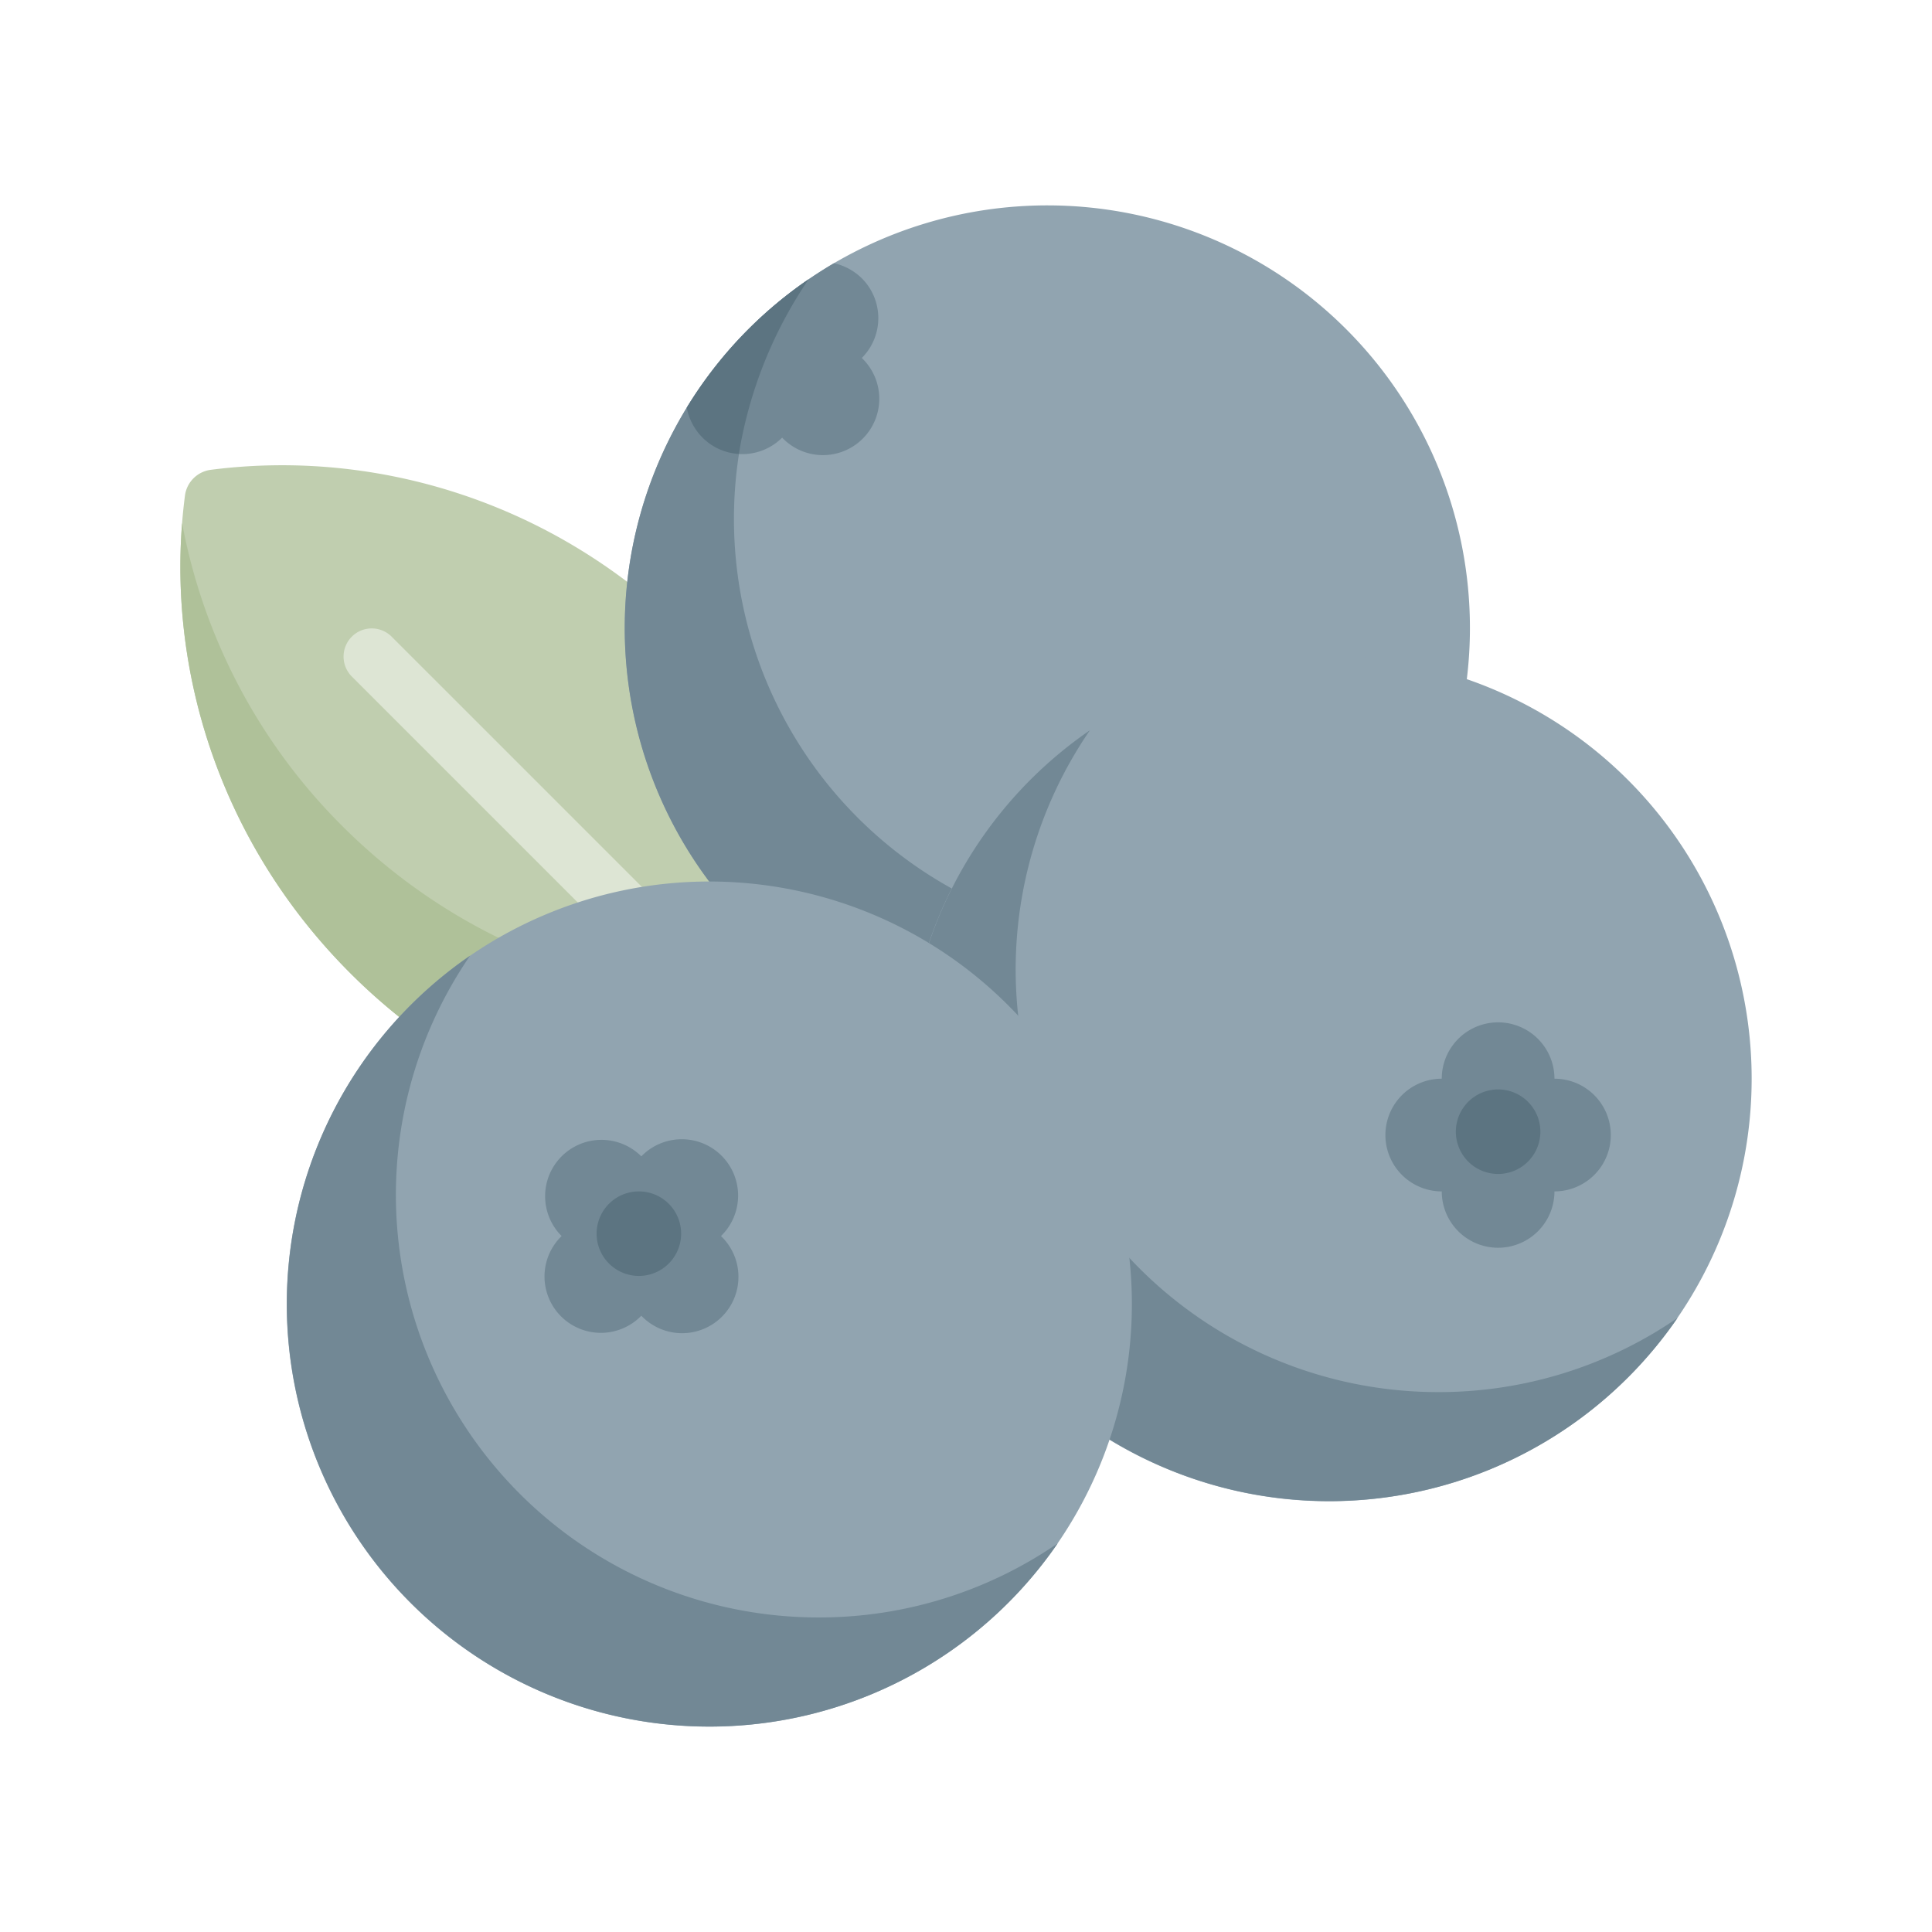 <svg xmlns="http://www.w3.org/2000/svg" width="254mm" height="254mm" viewBox="0 0 720 720"><title>Aromas</title><path d="M256.51,236.68C207.41,187.58,141,167,78.46,175.1a11.14,11.14,0,0,0-9.52,9.52c-8.14,62.51,12.49,129,61.58,178C181.78,413.93,252,434.16,316.83,423,328,358.12,307.77,287.94,256.51,236.68Z" fill="#c0ceaf"/><path d="M316.14,348.94c-.49,6.43-1.19,12.86-2.28,19.22-64.87,11.16-135-9.07-186.32-60.34A215.24,215.24,0,0,1,67.86,194.94c-4.68,59.39,16.29,121.34,62.66,167.72C181.78,413.93,252,434.15,316.83,423A208.32,208.32,0,0,0,316.14,348.94Z" fill="#afc199"/><path d="M259.09,375.75a10.47,10.47,0,0,1-7.42-3.08L130.94,251.94a10.5,10.5,0,0,1,14.84-14.85L266.52,357.83a10.5,10.5,0,0,1-7.43,17.92Z" fill="#dde5d4"/><path d="M547.8,234A157.48,157.48,0,1,1,390.33,76.54,157.48,157.48,0,0,1,547.8,234Z" fill="#91a4b0"/><path d="M431,350.82a157.43,157.43,0,0,1-129.79-246.6,157.45,157.45,0,1,0,218.9,218.9A156.67,156.67,0,0,1,431,350.82Z" fill="#728895"/><path d="M256,152.1a21,21,0,0,0,35.48,11,21,21,0,1,0,29.69-29.69,21,21,0,0,0,0-29.7,21.56,21.56,0,0,0-10.36-5.62A157.62,157.62,0,0,0,256,152.1Z" fill="#728895"/><path d="M275.36,169.17a162.27,162.27,0,0,1,26-65.11,156.1,156.1,0,0,0-45.43,47.84,21.57,21.57,0,0,0,5.86,11.17A20.78,20.78,0,0,0,275.36,169.17Z" fill="#5c7481"/><path d="M652.79,402A157.48,157.48,0,1,1,495.31,244.51,157.48,157.48,0,0,1,652.79,402Z" fill="#91a4b0"/><path d="M536,518.8A157.49,157.49,0,0,1,406.18,272.15a157.49,157.49,0,1,0,219,219A156.86,156.86,0,0,1,536,518.8Z" fill="#728895"/><path d="M421.82,486A157.48,157.48,0,1,1,264.34,328.51,157.47,157.47,0,0,1,421.82,486Z" fill="#91a4b0"/><path d="M268.69,460.64A21,21,0,1,0,239,430.94a21,21,0,1,0-29.7,29.7A21,21,0,1,0,239,490.33a21,21,0,1,0,29.69-29.69Z" fill="#728895"/><path d="M305,602.78A157.5,157.5,0,0,1,175.18,356.16a157.49,157.49,0,1,0,219,219A156.81,156.81,0,0,1,305,602.78Z" fill="#728895"/><path d="M253.84,459.74A15.75,15.75,0,1,1,238.09,444,15.75,15.75,0,0,1,253.84,459.74Z" fill="#5c7481"/><path d="M579.3,444a21,21,0,1,0,0-42,21,21,0,1,0-42,0,21,21,0,1,0,0,42,21,21,0,1,0,42,0Z" fill="#728895"/><path d="M574.05,421.72A15.75,15.75,0,1,1,558.31,406,15.74,15.74,0,0,1,574.05,421.72Z" fill="#5c7481"/></svg>